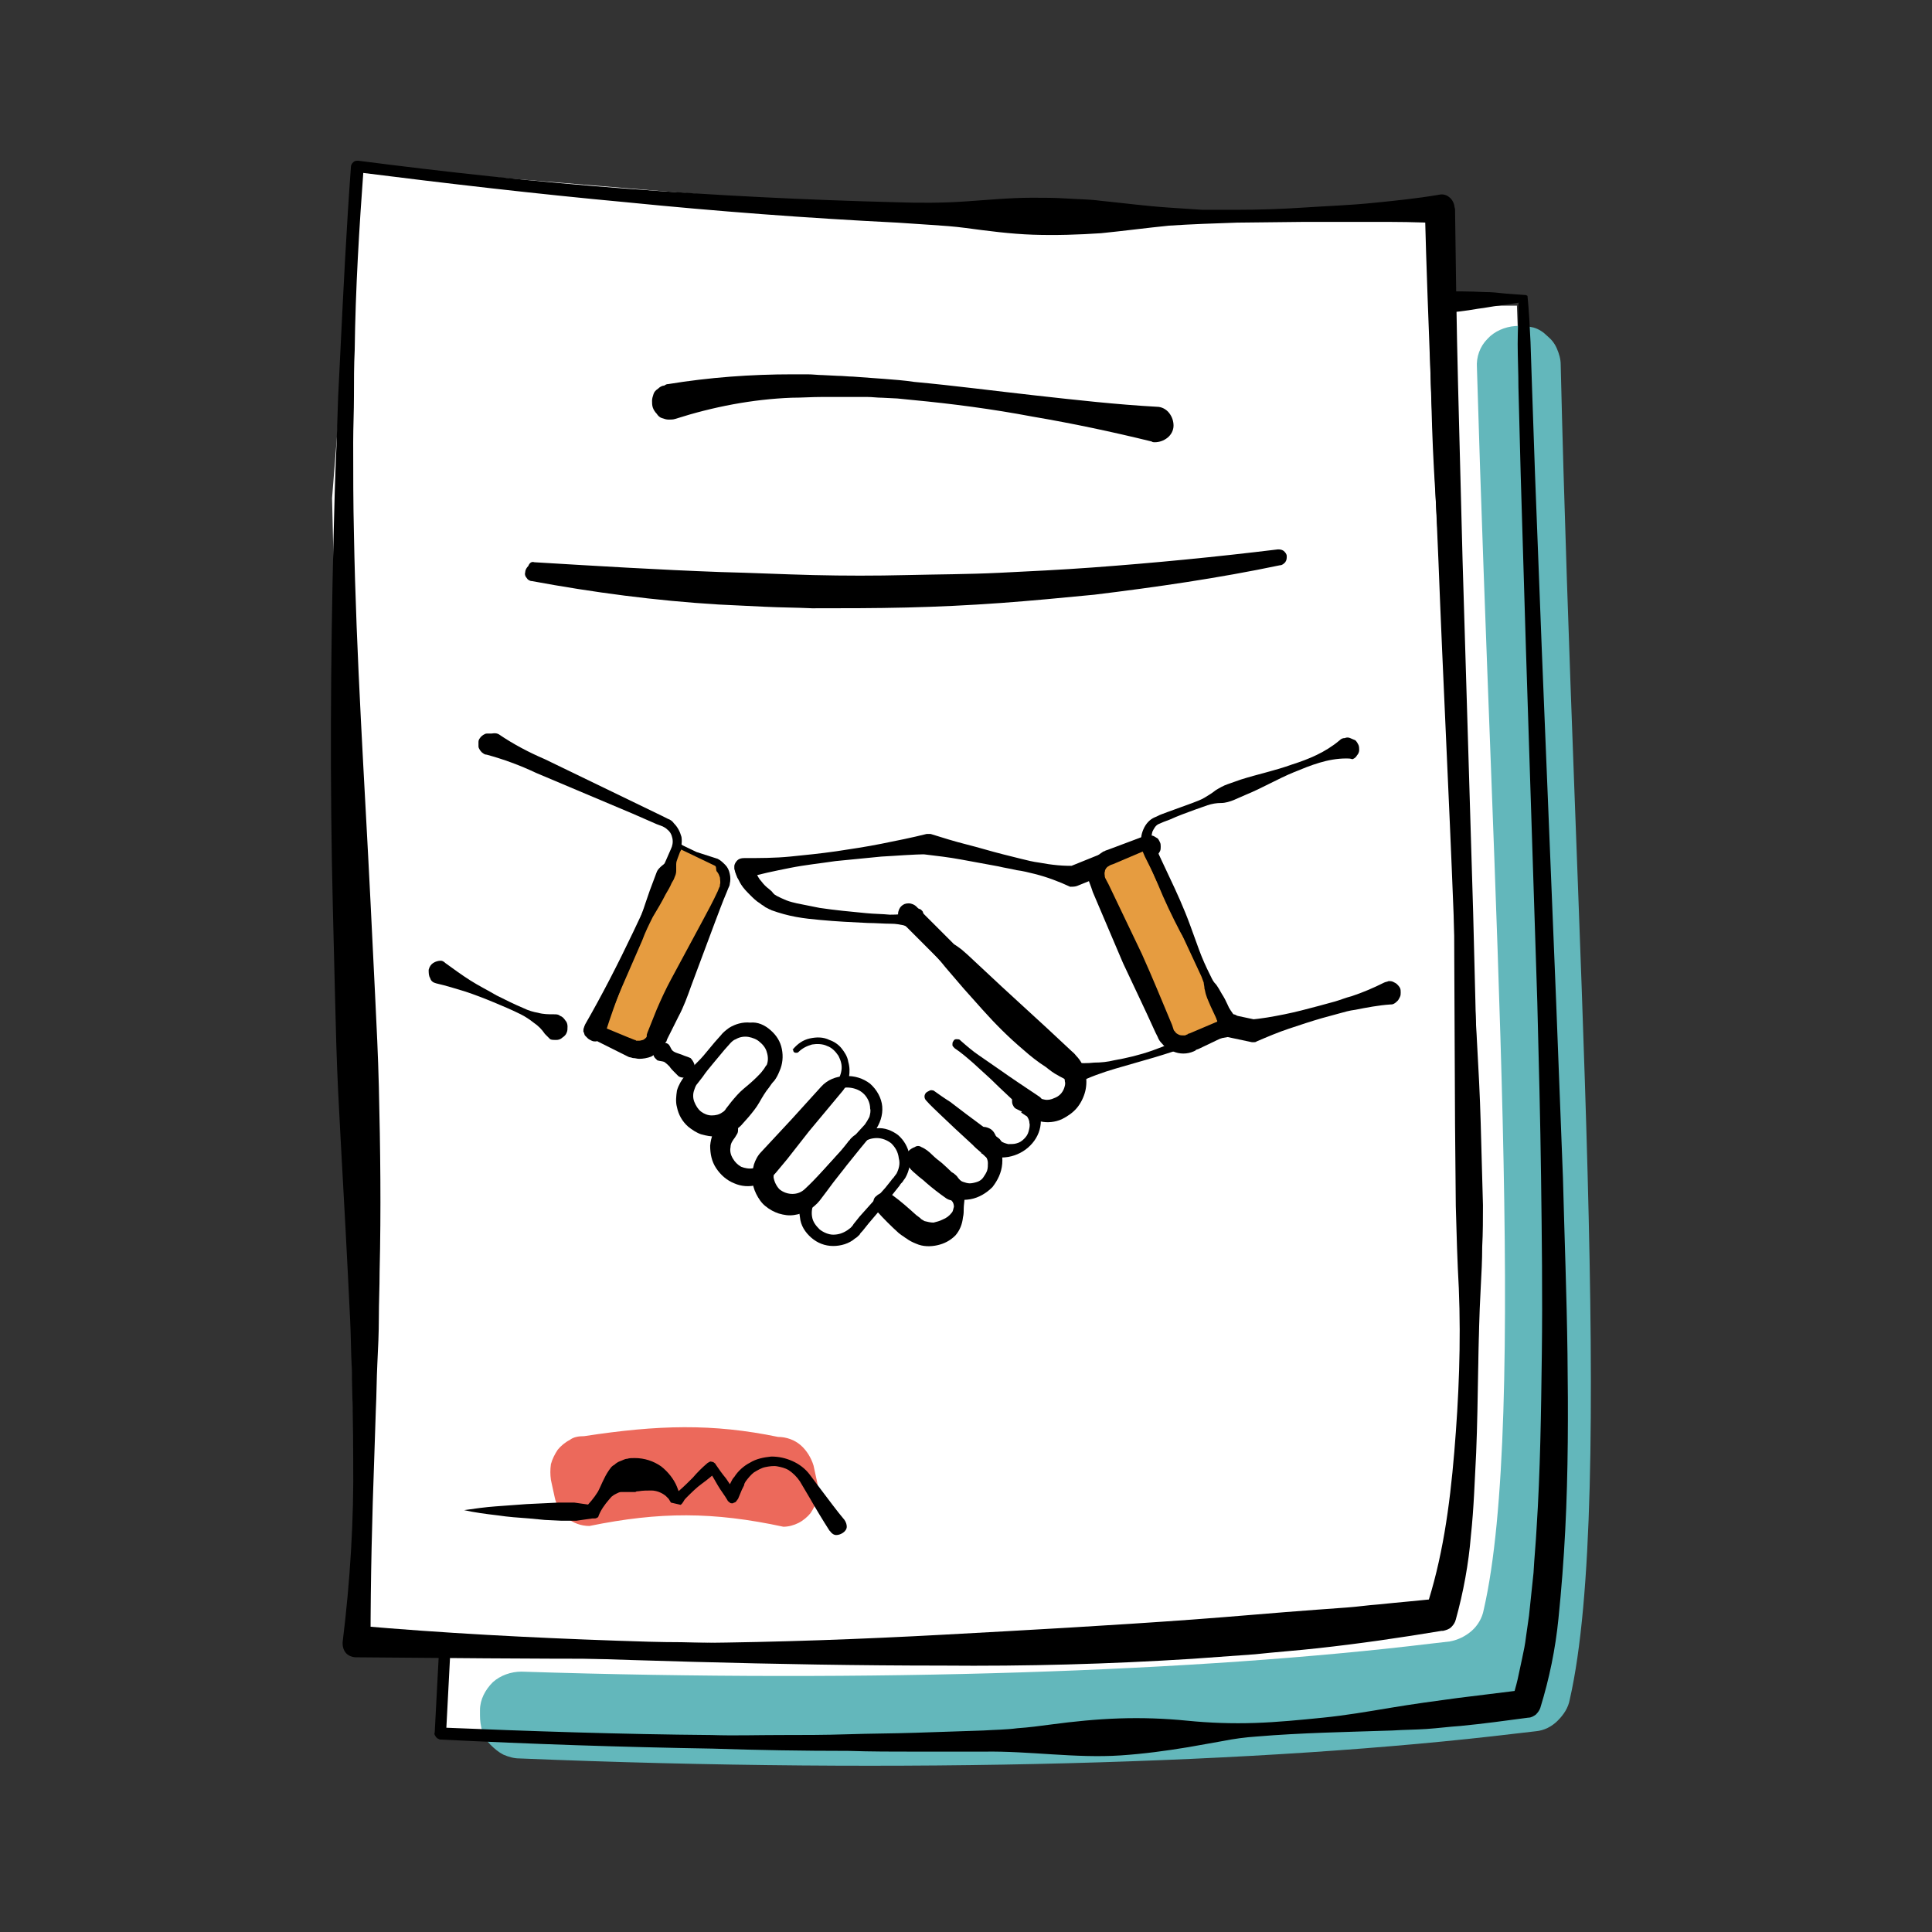 <svg xmlns="http://www.w3.org/2000/svg" xmlns:xlink="http://www.w3.org/1999/xlink" id="Layer_1" x="0px" y="0px" viewBox="0 0 256 256" style="enable-background:new 0 0 256 256;" xml:space="preserve"><rect x="0" y="0" width="256" height="256" fill="#333333" stroke="none"/> <style type="text/css"> .st0{fill:#FFFFFF;} .st1{fill:#63B7BB;} .st2{fill:#EC695B;} .st3{fill:#E69C40;} </style> <path class="st0" d="M44,66l3.5,151.5h11v12H147l54-3l5.5-38l-5.5-148h-10.5V28H120l-72.5-6L44,66z"></path> <path class="st1" d="M200.9,43.2h-0.1c-1.4,0.1-2.8,0.7-3.7,1.7c-1,1-1.5,2.4-1.4,3.8c2.1,71.9,6.7,139.4,0.9,164.6 c-0.2,1.1-0.8,2.1-1.6,2.8c-0.8,0.7-1.8,1.2-2.9,1.4l-2.6,0.3c-30.6,3.7-74,5.2-120.4,3.7c-1.4,0-2.8,0.5-3.8,1.4 c-1,1-1.7,2.3-1.7,3.7l0,0.7c0,0.7,0.1,1.4,0.3,2.1c0.2,0.7,0.6,1.3,1.1,1.8c0.5,0.5,1.1,1,1.7,1.3c0.7,0.3,1.4,0.5,2.1,0.5 c50.8,2.1,98.9,0.7,132.1-3.3l2.6-0.3c1.1-0.1,2.1-0.6,2.9-1.4s1.4-1.7,1.6-2.8c6.1-26.7,0.6-100.5-1.2-176.9c0-0.7-0.2-1.4-0.5-2.1 c-0.3-0.7-0.7-1.2-1.3-1.7c-0.5-0.5-1.1-0.9-1.8-1.1C202.3,43.2,201.6,43.1,200.9,43.2z"></path> <path d="M184.9,215.2c-11.3,2.7-22.8,3.3-34.3,3.9c-11.5,0.5-23,0.4-34.5,0.5c-2.9,0.1-5.7,0-8.6,0.1c-2.9,0.1-5.7,0.1-8.6,0.1 l-8.6,0h-4.3h-4.3c-11.5,0-23-0.1-34.5-0.2c-0.5,0-1-0.2-1.3-0.5c-0.3-0.3-0.5-0.8-0.5-1.3v-0.2c1-8.1,1.5-16.2,1.4-24.3 c0-4.1-0.1-8.1-0.2-12.2c-0.1-2-0.1-4.1-0.2-6.1c-0.1-2-0.2-4.1-0.3-6.1c-0.4-8.1-0.9-16.3-1.3-24.4c-0.2-4.1-0.3-8.1-0.4-12.2 c-0.1-4.1-0.2-8.2-0.3-12.2c-0.4-16.3-0.3-32.7,0.1-49c0.1-4.1,0.2-8.2,0.4-12.3l0.2-6.1c0.1-2,0.2-4.1,0.3-6.1 c0.4-8.2,0.8-16.3,1.4-24.5c0-0.2,0.1-0.4,0.3-0.6s0.4-0.2,0.6-0.2h0.1C59.1,22.8,71,24.1,83,25c11.9,0.9,23.9,1.5,35.8,1.8 c3,0.1,6,0.1,9-0.1c3-0.2,6-0.5,9-0.5c1.5,0,3,0,4.5,0.1c1.5,0.1,3,0.1,4.5,0.3c3,0.3,6,0.7,9,0.9c1.5,0.1,3,0.2,4.5,0.3 c1.5,0,3,0,4.5,0c3,0,6-0.1,9-0.3c3-0.2,6-0.3,9-0.6c3-0.3,6-0.6,8.9-1.1c0.5-0.1,0.9,0,1.3,0.3c0.4,0.3,0.6,0.7,0.7,1.1v0.1 l0.1,0.4c0.1,7.8,0.2,15.5,0.4,23.3l0.6,23.3l1.4,46.6c0.4,15.5,0.8,31.1,0.8,46.7c0,7.8-0.2,15.6-0.6,23.4c-0.2,3.9-0.5,7.8-1,11.7 c-0.4,3.9-1.2,7.8-2.4,11.6c-0.1,0.2-0.2,0.3-0.4,0.4c-0.2,0.1-0.4,0.1-0.6,0c-0.2-0.1-0.4-0.2-0.5-0.4c-0.1-0.2-0.1-0.4-0.1-0.6 c1.1-3.7,1.8-7.5,2.2-11.3c0.5-3.8,0.7-7.7,0.9-11.6c0.4-7.7,0.4-15.5,0.4-23.3c-0.1-15.5-0.7-31-1.3-46.6c-0.6-15.5-1.4-31-2-46.6 l-1-23.3c-0.3-7.8-0.6-15.5-0.8-23.3l2.1,1.9c-3-0.2-6-0.2-9-0.2c-3,0-6,0-9,0l-9,0.1c-3,0.1-6,0.2-9,0.4c-3,0.3-6,0.7-9,1 c-3,0.2-6,0.3-9,0.2c-3-0.1-6-0.5-9-0.9c-1.5-0.2-3-0.3-4.5-0.4c-1.5-0.1-3-0.2-4.5-0.3c-12-0.6-23.9-1.5-35.9-2.7 c-11.9-1.1-23.9-2.5-35.8-4l1-0.8c-0.6,8.1-1.1,16.3-1.2,24.4c-0.1,2-0.1,4.1-0.1,6.1c0,2-0.1,4.1-0.1,6.1c0,4.1,0,8.1,0.1,12.2 c0.3,16.3,1.4,32.6,2.2,48.8c0.2,4.1,0.4,8.1,0.6,12.2s0.4,8.1,0.5,12.2c0.2,8.2,0.3,16.3,0.1,24.5c0,2-0.1,4.1-0.1,6.1 c0,2-0.1,4.1-0.2,6.1c-0.1,2-0.1,4.1-0.2,6.1l-0.2,6.1c-0.3,8.2-0.5,16.3-0.5,24.6l-1.8-2.1c11.4,1,22.9,1.6,34.4,2 c2.9,0.1,5.7,0.2,8.6,0.2l4.3,0.1c1.4,0,2.9,0,4.3,0c5.7,0,11.5,0,17.2-0.1c11.5-0.2,22.9-1.1,34.3-1.9c11.4-0.8,22.8-2,34.3-2 c0.1,0,0.3,0.1,0.4,0.2c0.1,0.1,0.2,0.2,0.2,0.4c0,0.1,0,0.3-0.1,0.4C185.1,215,185,215.1,184.9,215.2L184.9,215.2z"></path> <path class="st2" d="M77.4,190.3c9.8-1.5,17-1.7,25.7,0.1c1.1,0,2.2,0.4,3,1.1s1.4,1.7,1.7,2.7l0.5,2.3c0.1,0.7,0.1,1.4,0,2.1 c-0.2,0.7-0.5,1.3-0.9,1.9c-0.4,0.5-1,1-1.6,1.3c-0.6,0.3-1.3,0.5-2,0.5c-9.3-2-16.4-2-25.7-0.1c-1.1,0-2.2-0.4-3-1.1 c-0.8-0.7-1.4-1.7-1.6-2.7l-0.5-2.3c-0.1-0.7-0.1-1.4,0-2.1c0.2-0.7,0.5-1.3,0.9-1.9c0.4-0.5,1-1,1.6-1.3 C76,190.4,76.7,190.3,77.4,190.3z"></path> <path d="M61.5,200.1c1.4-0.2,2.8-0.4,4.2-0.5c1.4-0.1,2.8-0.2,4.1-0.3l2.1-0.1l2.1-0.1c0.7,0,1.4,0,2.1,0c0.7,0.1,1.4,0.2,2.1,0.3 l-0.7,0.4c0.6-0.6,1.2-1.3,1.7-2.1c0.4-0.7,0.8-1.9,1.5-2.9c0.1-0.1,0.2-0.3,0.3-0.4s0.2-0.2,0.4-0.3c0.2-0.2,0.5-0.4,0.8-0.5 c0.3-0.1,0.6-0.3,0.9-0.3c0.3-0.1,0.6-0.1,1-0.1c1.3,0,2.5,0.4,3.5,1.1c0.9,0.7,1.7,1.7,2.1,2.7c0.1,0.3,0.2,0.5,0.3,0.8l0.2,0.8v0 l-1.3-0.3h0l0.1,0l0.1-0.1l0.3-0.2c0.2-0.1,0.4-0.3,0.5-0.4c0.7-0.6,1.3-1.2,1.9-1.8c0.6-0.7,1.2-1.3,1.9-1.9 c0.1-0.1,0.2-0.1,0.3-0.2c0.1,0,0.2-0.1,0.3,0c0.1,0,0.2,0,0.3,0.1c0.1,0.1,0.2,0.1,0.2,0.2l0,0c0.4,0.6,0.9,1.3,1.4,1.9 c0.4,0.6,0.9,1.3,1.3,2l-1.5,0.1l0.6-1.1l0.3-0.6c0.1-0.2,0.2-0.4,0.4-0.6c0.5-0.8,1.3-1.5,2.1-1.9c0.8-0.5,1.8-0.7,2.8-0.8 c1,0,1.9,0.2,2.8,0.6c0.9,0.4,1.7,1,2.3,1.8l1.5,2c1,1.3,2,2.7,3.1,4c0.2,0.3,0.3,0.6,0.3,0.9c0,0.3-0.2,0.6-0.5,0.8 c-0.3,0.2-0.6,0.3-0.9,0.3c-0.3,0-0.6-0.2-0.8-0.5c0,0-0.1-0.1-0.1-0.1c-0.9-1.4-1.8-2.9-2.6-4.3l-1.3-2.2c-0.4-0.6-0.9-1.1-1.5-1.5 c-0.5-0.3-1-0.4-1.5-0.5c-0.5-0.1-1.1,0-1.6,0.1c-0.5,0.1-1,0.4-1.5,0.7c-0.4,0.3-0.8,0.8-1.1,1.2c-0.1,0.2-0.2,0.3-0.2,0.5 l-0.3,0.6l-0.5,1.2c-0.1,0.1-0.2,0.3-0.3,0.4c-0.1,0.1-0.3,0.1-0.4,0.2c-0.2,0-0.3,0-0.4-0.1c-0.1-0.1-0.3-0.2-0.3-0.3l0,0 c-0.4-0.7-0.9-1.3-1.3-2c-0.4-0.7-0.8-1.4-1.2-2l1.2,0.1c-0.7,0.6-1.4,1.2-2.1,1.7c-0.7,0.5-1.4,1.2-2,1.8c-0.2,0.2-0.3,0.3-0.4,0.5 l-0.2,0.3l-0.1,0.1l-0.1,0.1l0,0l-1.3-0.3c-0.1-0.2-0.2-0.3-0.3-0.5c-0.1-0.1-0.3-0.3-0.4-0.4c-0.5-0.4-1.2-0.7-1.9-0.7 c-0.6,0-1.1,0-1.7,0.1c-0.1,0-0.3,0-0.4,0.1c-0.1,0-0.3,0-0.4,0c-0.1,0-0.1,0-0.2,0c-0.1,0-0.2,0-0.2,0c-0.1,0-0.2,0-0.3,0h-0.5 c-0.1,0-0.2,0-0.3,0c-0.2,0-0.4,0.1-0.6,0.2c-0.2,0.1-0.4,0.2-0.5,0.3c-0.2,0.1-0.3,0.3-0.5,0.5c-0.6,0.7-1.1,1.4-1.4,2.2 c0,0.1-0.1,0.2-0.2,0.2c-0.1,0.1-0.2,0.1-0.3,0.1l-0.3,0c-0.7,0.1-1.4,0.2-2.1,0.3c-0.7,0-1.4,0-2.1,0l-2.1-0.1l-2.1-0.2 c-1.4-0.1-2.8-0.2-4.1-0.4C64.3,200.6,62.8,200.4,61.5,200.1z"></path> <path d="M88.5,50.9c5.5-0.9,11-1.3,16.5-1.3h2c0.7,0,1.4,0.1,2,0.1l2,0.1c0.7,0,1.4,0.1,2,0.1c1.4,0.1,2.7,0.2,4.1,0.3 c1.3,0.1,2.7,0.2,4,0.4c5.4,0.5,10.7,1.2,16.1,1.8c5.4,0.6,10.7,1.2,16.1,1.5c0.6,0,1.2,0.3,1.6,0.8c0.4,0.5,0.6,1.1,0.6,1.7 c0,0.6-0.3,1.2-0.8,1.6c-0.5,0.4-1.1,0.6-1.7,0.6c-0.1,0-0.3,0-0.4-0.1c-5.3-1.3-10.5-2.4-15.8-3.3c-5.3-1-10.6-1.7-15.9-2.2l-2-0.2 l-2-0.1c-0.7,0-1.3-0.1-2-0.1l-2,0c-0.7,0-1.3,0-2,0h-2c-1.3,0-2.7,0.1-4,0.1c-5.2,0.2-10.4,1.2-15.4,2.8c-0.3,0.1-0.6,0.1-0.9,0.1 c-0.3,0-0.6-0.1-0.9-0.2c-0.3-0.1-0.5-0.3-0.7-0.6c-0.2-0.2-0.4-0.5-0.5-0.8c-0.1-0.3-0.1-0.6-0.1-0.9c0-0.3,0.1-0.6,0.2-0.9 c0.1-0.3,0.3-0.5,0.6-0.7c0.2-0.2,0.5-0.4,0.8-0.4C88.3,50.9,88.4,50.9,88.5,50.9z"></path> <path d="M70.8,74.5c8.3,0.5,16.5,1,24.7,1.3c4.1,0.1,8.2,0.3,12.3,0.4c4.1,0.1,8.2,0.1,12.3,0s8.2-0.1,12.3-0.3 c4.1-0.2,8.2-0.4,12.3-0.7c8.2-0.6,16.4-1.4,24.6-2.4c0.3,0,0.5,0,0.8,0.2c0.2,0.2,0.4,0.4,0.4,0.7s0,0.5-0.2,0.8 c-0.2,0.2-0.4,0.4-0.7,0.4c-8.1,1.7-16.4,2.9-24.6,3.9c-4.1,0.4-8.3,0.8-12.4,1.1c-4.2,0.3-8.3,0.5-12.5,0.6 c-4.2,0.1-8.3,0.1-12.5,0.1c-2.1-0.1-4.2-0.1-6.2-0.2c-2.1-0.1-4.2-0.2-6.2-0.3c-8.3-0.5-16.6-1.6-24.7-3.1c-0.3,0-0.6-0.2-0.7-0.4 c-0.2-0.2-0.3-0.5-0.2-0.8c0-0.3,0.2-0.6,0.4-0.8C70.2,74.5,70.5,74.4,70.8,74.5L70.8,74.5z"></path> <path d="M118.3,158.4c1.1,0.8,2.1,1.7,3.1,2.6l0.4,0.3c0.1,0.1,0.2,0.1,0.2,0.2c0.2,0.1,0.3,0.2,0.5,0.3c0.4,0.1,0.8,0.2,1.2,0.2 c0.4-0.1,0.8-0.2,1.2-0.4c0.5-0.2,0.9-0.5,1.2-0.9c0.2-0.2,0.2-0.5,0.3-0.8c0-0.3-0.1-0.6-0.3-0.8c-0.2-0.4-0.6-0.8-1-1l-0.1,0 c-0.2-0.1-0.4-0.3-0.5-0.4c-0.1-0.2-0.2-0.4-0.3-0.6s0-0.5,0-0.7c0.1-0.2,0.2-0.4,0.3-0.6c0.2-0.2,0.3-0.3,0.6-0.4 c0.2-0.1,0.4-0.1,0.7-0.1c0.2,0,0.5,0.1,0.6,0.2s0.4,0.3,0.5,0.5c0.2,0.3,0.4,0.5,0.7,0.6c0.3,0.1,0.6,0.2,0.9,0.2 c0.3,0,0.7-0.1,1-0.2c0.3-0.1,0.6-0.3,0.8-0.6c0.2-0.3,0.4-0.6,0.5-0.9c0.1-0.3,0.1-0.7,0.1-1c0-0.3-0.1-0.6-0.3-0.9 c-0.2-0.3-0.4-0.5-0.7-0.7l-0.2-0.1c-0.2-0.1-0.4-0.3-0.6-0.5c-0.2-0.2-0.3-0.5-0.3-0.7c0-0.3,0-0.5,0.1-0.8 c0.1-0.2,0.2-0.5,0.4-0.6c0.2-0.2,0.4-0.3,0.7-0.4c0.3-0.1,0.5-0.1,0.8,0c0.3,0.1,0.5,0.2,0.7,0.4c0.2,0.2,0.3,0.4,0.4,0.6 c0.1,0.3,0.4,0.6,0.7,0.8c0.3,0.2,0.6,0.3,1,0.4c0.4,0,0.8,0,1.1-0.1c0.4-0.1,0.7-0.3,1-0.6c0.3-0.3,0.5-0.6,0.6-1 c0.1-0.4,0.2-0.8,0.1-1.1c0-0.4-0.2-0.7-0.4-1c-0.2-0.3-0.5-0.5-0.8-0.6c-0.2-0.1-0.4-0.2-0.6-0.3c-0.2-0.1-0.3-0.3-0.4-0.5 c-0.1-0.2-0.1-0.4-0.1-0.6c0-0.2,0.1-0.4,0.2-0.6c0.1-0.2,0.3-0.4,0.4-0.5c0.2-0.1,0.4-0.2,0.6-0.3c0.2,0,0.4,0,0.7,0 c0.2,0.1,0.4,0.2,0.6,0.3l0.6,0.5c0.3,0.3,0.7,0.4,1.2,0.5c0.4,0.1,0.9,0,1.3-0.2c0.3-0.1,0.6-0.3,0.8-0.5c0.2-0.2,0.4-0.5,0.5-0.8 c0.1-0.3,0.2-0.6,0.1-0.9c0-0.3-0.1-0.6-0.2-0.9c-0.3-0.4-0.6-0.8-1-1.1l-3-2.8l-6.1-5.6l-3-2.8l-1.5-1.4l-0.8-0.7 c-0.2-0.1-0.3-0.3-0.5-0.4c-0.1-0.1-0.3-0.2-0.4-0.3l-5.2-5.2c-0.3-0.3-0.4-0.6-0.4-1c0-0.4,0.2-0.8,0.4-1c0.3-0.3,0.6-0.4,1-0.4 c0.4,0,0.8,0.2,1,0.4l5.2,5.2l-0.4-0.3c0.4,0.2,0.8,0.5,1.2,0.8l0.8,0.7l1.5,1.4l3,2.8l6.1,5.6l3,2.8c0.3,0.3,0.5,0.4,0.8,0.8 c0.6,0.6,1,1.4,1.2,2.2c0.2,0.8,0.2,1.7,0,2.5c-0.2,0.8-0.6,1.6-1.1,2.2c-0.5,0.6-1.2,1.1-2,1.5c-0.9,0.4-1.9,0.5-2.8,0.3 c-0.9-0.1-1.8-0.6-2.6-1.2l2-2.1c0.5,1.1,0.7,2.3,0.6,3.6c-0.1,1.1-0.6,2.1-1.4,2.9c-0.8,0.8-1.8,1.3-2.9,1.5 c-1.2,0.2-2.5,0-3.6-0.5l2-2.1c0.6,1,0.9,2.3,0.8,3.5c-0.1,1.2-0.6,2.2-1.3,3.1c-0.8,0.8-1.8,1.4-2.9,1.6c-1.2,0.2-2.4,0.1-3.5-0.5 l1.9-2.2c0.5,0.8,0.8,1.6,0.8,2.6c0,0.4-0.1,0.9-0.1,1.3c0,0.4,0,0.8-0.1,1.2c-0.1,0.9-0.4,1.7-1,2.4c-0.7,0.7-1.5,1.1-2.4,1.3 c-0.9,0.2-1.9,0.2-2.8-0.2c-0.5-0.2-0.9-0.4-1.3-0.7c-0.2-0.1-0.4-0.3-0.6-0.4l-0.4-0.3c-1-0.9-2-1.9-2.9-2.9 c-0.3-0.3-0.4-0.6-0.5-1c0-0.4,0.1-0.8,0.4-1c0.3-0.3,0.6-0.4,1-0.5C117.6,158,118,158.2,118.3,158.4L118.3,158.4z"></path> <path d="M86.5,138.4c0.4-0.2,0.8-0.3,1.2-0.3c0.2,0,0.3,0,0.5,0.1c0.1,0,0.3,0.1,0.4,0.2c0.2,0.2,0.3,0.6,0.5,0.8 c0.2,0.2,0.5,0.3,0.8,0.4c0.3,0.1,0.6,0.2,0.8,0.3c0.3,0.1,0.6,0.2,0.8,0.3c0.2,0.2,0.4,0.5,0.5,0.8c0.1,0.4,0.2,0.9,0.2,1.3 c0,0.1,0,0.1,0,0.1c0,0-0.1,0.1-0.1,0.1c-0.4,0.2-0.8,0.3-1.3,0.3c-0.3,0-0.6,0-0.9-0.2c-0.2-0.2-0.4-0.4-0.6-0.6 c-0.2-0.2-0.4-0.4-0.6-0.7c-0.2-0.2-0.4-0.4-0.7-0.6c-0.3-0.1-0.6-0.1-0.9-0.2c-0.1-0.1-0.2-0.2-0.3-0.3c-0.1-0.1-0.2-0.3-0.2-0.4 c-0.2-0.4-0.2-0.8-0.2-1.2c0-0.1,0-0.1,0.1-0.2C86.4,138.4,86.4,138.4,86.5,138.4z"></path> <path d="M119,150.4c0.8,0.7,1.3,1.6,1.5,2.6c0.2,1,0,2.1-0.5,3c-0.1,0.2-0.3,0.4-0.4,0.6c-0.2,0.2-0.3,0.3-0.4,0.5l-0.8,1l-1.6,2 l-1.7,2l-0.8,1c-0.2,0.2-0.3,0.3-0.4,0.5c-0.2,0.2-0.4,0.4-0.6,0.5c-0.8,0.7-1.9,1-2.9,1c-1.1,0-2.1-0.4-2.9-1.1 c-0.8-0.7-1.4-1.6-1.5-2.7c-0.2-1,0-2.1,0.5-3c0.1-0.2,0.3-0.4,0.4-0.6c0.2-0.2,0.3-0.3,0.4-0.5l0.8-1l1.7-1.9l1.7-1.9l0.8-1 c0.1-0.2,0.3-0.3,0.4-0.5c0.2-0.2,0.4-0.4,0.6-0.5c0.8-0.6,1.8-1,2.9-0.9C117.2,149.4,118.2,149.8,119,150.4L119,150.4z M118.1,151.5c-0.5-0.4-1.2-0.7-1.9-0.7c-0.7,0-1.4,0.2-1.9,0.7c-0.1,0.1-0.3,0.2-0.4,0.4c-0.1,0.1-0.3,0.3-0.4,0.5l-0.8,1l-1.6,2 l-1.7,2l-0.8,1c-0.1,0.2-0.3,0.3-0.4,0.5c-0.1,0.1-0.2,0.3-0.3,0.4c-0.3,0.6-0.4,1.3-0.3,1.9c0.1,0.7,0.5,1.2,1,1.7 c0.5,0.4,1.2,0.7,1.8,0.7c0.7,0,1.3-0.2,1.9-0.6c0.1-0.1,0.3-0.2,0.4-0.3c0.1-0.1,0.3-0.3,0.4-0.5l0.8-1l1.7-1.9l1.7-1.9l0.8-1 c0.1-0.2,0.3-0.3,0.4-0.5c0.1-0.1,0.2-0.3,0.3-0.4c0.3-0.6,0.5-1.3,0.3-2C119,152.6,118.6,152,118.1,151.5L118.1,151.5z"></path> <path d="M115.3,143.6c0.9,0.8,1.5,1.9,1.6,3c0.1,1.2-0.3,2.3-1,3.3c-1.3,1.5-2.5,3-3.7,4.5c-0.6,0.8-1.2,1.5-1.8,2.3 c-0.6,0.8-1.1,1.5-1.8,2.4c-0.4,0.5-0.9,0.9-1.5,1.3c-0.6,0.3-1.2,0.5-1.9,0.6c-0.7,0.1-1.3,0-2-0.2c-0.6-0.2-1.2-0.5-1.8-1 c-0.5-0.4-0.9-1-1.2-1.6c-0.3-0.6-0.5-1.3-0.5-1.9c0-0.7,0-1.3,0.2-2c0.2-0.6,0.5-1.2,1-1.7l4-4.3l3.9-4.3c0.8-0.9,2-1.4,3.2-1.4 C113.2,142.5,114.4,142.9,115.3,143.6z M114.3,144.8c-0.6-0.5-1.4-0.7-2.1-0.7c-0.4,0-0.7,0.2-1.1,0.3c-0.3,0.2-0.6,0.4-0.9,0.7 l-3.6,4.6c-1.2,1.5-2.4,3.1-3.6,4.6c-0.4,0.5-0.5,1.1-0.5,1.7c0.1,0.6,0.4,1.2,0.8,1.6c0.5,0.4,1.1,0.6,1.7,0.6 c0.6,0,1.2-0.2,1.7-0.7c1.4-1.3,2.7-2.8,4-4.2c1.3-1.4,2.6-2.9,3.9-4.3c0.2-0.3,0.4-0.6,0.6-1c0.1-0.4,0.2-0.8,0.1-1.1 C115.3,146.1,114.9,145.3,114.3,144.8z"></path> <path d="M105.1,139c0.6-0.7,1.3-1.2,2.2-1.4c0.9-0.2,1.8-0.2,2.6,0.2c0.6,0.2,1.2,0.6,1.6,1.1c0.4,0.5,0.8,1.1,0.9,1.8 c0.2,0.7,0.2,1.3,0.1,2c-0.1,0.7-0.4,1.3-0.8,1.8l-1.5,1.8l-3,3.6l-2.9,3.7l-1.5,1.8c-0.7,0.8-1.5,1.3-2.5,1.6c-1,0.3-2.1,0.2-3-0.2 c-1-0.4-1.8-1.1-2.4-2c-0.6-0.9-0.8-1.9-0.8-3c0.1-1.1,0.5-2.1,1.1-3l0-0.1c0.1-0.1,0.3-0.3,0.5-0.4c0.2-0.1,0.4-0.1,0.6-0.2 c0.2,0,0.4,0,0.6,0.1c0.2,0.1,0.4,0.2,0.5,0.3c0.1,0.1,0.3,0.3,0.3,0.5c0.1,0.2,0.1,0.4,0.1,0.6c0,0.2,0,0.4-0.1,0.6 s-0.2,0.3-0.3,0.5c-0.3,0.4-0.6,0.8-0.6,1.3c-0.1,0.5,0,1,0.3,1.5c0.3,0.5,0.6,0.8,1.1,1.1c0.5,0.2,1.1,0.3,1.6,0.2 c0.6-0.1,1.1-0.4,1.4-0.8l1.6-1.7l3.2-3.5l3.1-3.5l1.6-1.7c0.4-0.5,0.7-1.1,0.8-1.8c0.1-0.7-0.1-1.3-0.4-1.9 c-0.4-0.6-0.9-1.1-1.5-1.3c-0.6-0.3-1.4-0.3-2-0.2c-0.7,0.2-1.3,0.5-1.8,1c-0.1,0.1-0.2,0.1-0.3,0.1c-0.1,0-0.2,0-0.3-0.1 c-0.1-0.1-0.1-0.2-0.1-0.3C105,139.1,105,139,105.1,139L105.1,139z"></path> <path d="M102.1,136.5c0.8,0.7,1.3,1.5,1.5,2.5c0.2,1,0.1,2-0.3,2.9c-0.2,0.5-0.4,0.9-0.7,1.3c-0.3,0.3-0.5,0.6-0.7,0.9 c-0.5,0.6-0.9,1.3-1.3,2c-0.4,0.7-0.9,1.3-1.4,1.9l-0.8,0.9c-0.4,0.5-1,0.9-1.6,1.2s-1.3,0.5-1.9,0.5c-0.7,0-1.3-0.1-2-0.3 c-0.6-0.2-1.2-0.6-1.7-1c-0.8-0.7-1.3-1.6-1.5-2.6c-0.2-0.7-0.1-1.5,0-2.2c0.2-0.7,0.6-1.4,1.1-2l0.8-0.9c0.5-0.6,1.1-1.1,1.6-1.7 c0.5-0.6,1-1.2,1.5-1.8l0.8-0.9c0.3-0.4,0.7-0.7,1.1-1c0.8-0.5,1.8-0.8,2.8-0.7C100.4,135.4,101.3,135.8,102.1,136.5L102.1,136.5z M100.7,138.1c-0.4-0.4-1-0.6-1.5-0.7c-0.6-0.1-1.2,0-1.7,0.3c-0.3,0.1-0.5,0.3-0.7,0.5l-0.8,0.9c-0.5,0.6-1,1.2-1.5,1.8 s-1,1.2-1.4,1.8l-0.7,0.9c-0.2,0.2-0.3,0.5-0.4,0.8c-0.2,0.5-0.2,1.1,0,1.6c0.2,0.5,0.5,1,0.9,1.3c0.4,0.3,0.9,0.5,1.4,0.5 c0.5,0,1-0.1,1.4-0.4c0.2-0.1,0.4-0.3,0.5-0.5l0.7-0.9c0.5-0.6,1-1.2,1.6-1.7c0.6-0.5,1.2-1,1.8-1.6c0.3-0.3,0.6-0.6,0.8-0.9 c0.2-0.2,0.3-0.5,0.5-0.7c0.2-0.5,0.2-1.1,0-1.7C101.5,139,101.2,138.5,100.7,138.1z"></path> <path class="st3" d="M94.9,114.2l-5-2.4c0,0.3-0.1,0.5-0.2,0.7l-10.3,23c-0.1,0.3-0.4,0.6-0.6,0.9l5.1,2.3c0.3,0.1,0.6,0.2,1,0.2 c0.3,0,0.7,0,1-0.2c0.3-0.1,0.6-0.3,0.8-0.5c0.2-0.2,0.4-0.5,0.6-0.8l9-20c0.3-0.6,0.3-1.3,0.1-1.9C96,115,95.5,114.5,94.9,114.2z"></path> <path d="M94.7,114.7l-2.5-1.2c-0.8-0.4-1.7-0.8-2.5-1.2l0.7-0.4c0,0.3-0.1,0.7-0.3,1l-0.3,0.8c-0.1,0.3-0.2,0.5-0.2,0.8 c0,0.3,0,0.6,0,0.9c0,0.3-0.1,0.6-0.2,0.8c-0.1,0.3-0.2,0.5-0.4,0.8c-0.2,0.5-0.5,1-0.8,1.5c-0.5,1-1.1,2-1.7,3c-0.5,1-1,2-1.4,3.1 c-0.9,2.1-1.8,4.1-2.7,6.2l-1.3,3.1l-0.7,1.6l-0.2,0.4l-0.1,0.2c0,0.1-0.1,0.2-0.1,0.3c-0.2,0.3-0.4,0.6-0.7,0.9l-0.3-1.6l4.1,1.7 l1,0.4c0.1,0,0.1,0,0.2,0.1c0,0,0.1,0,0.1,0c0.1,0,0.2,0,0.3,0c0.2,0,0.4-0.1,0.5-0.1c0.2-0.1,0.3-0.2,0.4-0.3 c0.1-0.1,0.1-0.2,0.1-0.2l0-0.1l0-0.1l0.1-0.3l0.4-1l0.8-2c0.6-1.4,1.2-2.7,1.9-4l4.2-7.8c0.7-1.3,1.4-2.6,2-3.9l0.2-0.5 c0.1-0.1,0.1-0.3,0.1-0.4c0.1-0.3,0-0.6,0-0.9c-0.1-0.3-0.2-0.6-0.4-0.8S95,114.8,94.7,114.7z M95.1,113.8c0.4,0.2,0.7,0.5,1,0.8 c0.3,0.3,0.5,0.7,0.6,1.2c0.1,0.4,0.1,0.9,0,1.3c0,0.2-0.1,0.4-0.2,0.6l-0.2,0.5c-0.6,1.4-1.1,2.8-1.6,4.1l-3.1,8.3 c-0.5,1.4-1,2.8-1.7,4.1l-1,2l-0.5,1l-0.1,0.3l-0.1,0.1l-0.1,0.2c-0.1,0.2-0.3,0.5-0.5,0.7c-0.4,0.4-0.8,0.7-1.3,1 c-0.5,0.2-1.1,0.3-1.6,0.3c-0.3,0-0.5-0.1-0.8-0.1c-0.1,0-0.3-0.1-0.4-0.1c-0.1,0-0.3-0.1-0.3-0.1l-1-0.5l-4-2l-0.1,0 c-0.2-0.1-0.4-0.3-0.5-0.5c-0.1-0.2-0.1-0.5,0-0.7c0.1-0.1,0.1-0.2,0.2-0.3c0.1-0.1,0.3-0.3,0.4-0.4l0.1-0.1l0.1-0.2l0.2-0.4 l0.7-1.5l1.5-3c1-2,1.9-4.1,2.9-6.1c0.5-1,1-2,1.3-3.1c0.4-1.1,0.7-2.1,1.1-3.2c0.2-0.5,0.4-1.1,0.6-1.6c0.1-0.3,0.2-0.5,0.3-0.8 c0.1-0.3,0.3-0.5,0.5-0.7c0.2-0.2,0.5-0.4,0.7-0.6c0.2-0.2,0.3-0.5,0.4-0.7l0.4-0.8c0.1-0.2,0.2-0.4,0.2-0.7v0 c0-0.1,0.1-0.2,0.2-0.3c0.1-0.1,0.2-0.1,0.3-0.1c0,0,0.1,0,0.1,0c0.8,0.4,1.7,0.8,2.5,1.2L95.1,113.8z"></path> <path d="M152.6,113.4l-9.9,4c-0.3,0.1-0.6,0.1-0.9,0.1c-1.5-0.7-3.1-1.3-4.7-1.7c-0.8-0.2-1.6-0.4-2.4-0.5c-0.8-0.2-1.6-0.3-2.4-0.5 c-1.6-0.3-3.3-0.6-4.9-0.9c-1.6-0.3-3.3-0.5-5-0.7h0.5c-2,0-4.1,0.2-6.1,0.3c-2,0.2-4,0.4-6.1,0.6c-2,0.3-4,0.5-6,0.9 c-2,0.4-4,0.8-6,1.4l1.3-1.4c0-0.1,0-0.1,0-0.1c0,0,0,0.1,0,0.1c0,0.1,0,0.1,0,0.2c0,0.2,0.1,0.4,0.2,0.5c0.2,0.4,0.4,0.8,0.7,1.1 c0.3,0.4,0.6,0.7,1,1c0.2,0.2,0.4,0.3,0.5,0.5l0.1,0.1l0.1,0.1c0.1,0.1,0.2,0.1,0.3,0.2c0.4,0.2,0.8,0.4,1.3,0.6 c0.5,0.2,1,0.3,1.4,0.4c1,0.2,2,0.4,3,0.6c2,0.3,4.1,0.5,6.2,0.7c1,0.1,2.1,0.1,3.1,0.2c0.5,0,1,0,1.6-0.1c0.6-0.1,1.1-0.3,1.6-0.6 c0.1-0.1,0.2-0.1,0.3-0.1c0.1,0,0.2,0,0.3,0c0.1,0,0.2,0.1,0.3,0.1c0.1,0.1,0.1,0.1,0.2,0.2c0,0,0.1,0.1,0.1,0.2l0.1,0.3 c0.2,0.6,0.5,1.1,0.8,1.6c0.3,0.5,0.6,1.1,1,1.6c0.7,1,1.4,2,2.2,3c0.8,1,1.6,1.9,2.4,2.8c0.8,0.9,1.6,1.8,2.5,2.7 c1.7,1.8,3.5,3.3,5.5,4.8c1,0.7,2,1.3,3.1,1.9c0.5,0.3,1.1,0.5,1.6,0.8c0.3,0.1,0.5,0.2,0.8,0.3c0.1,0,0.3,0.1,0.4,0.1 c0.1,0,0.3,0.1,0.4,0.1l-0.8-0.1c0.9,0.1,1.8,0.1,2.7,0c0.9,0,1.8-0.1,2.6-0.3c1.7-0.3,3.4-0.7,5.1-1.3c1.7-0.6,3.3-1.3,4.9-2.1 c1.6-0.8,3.2-1.6,4.7-2.5c0.2-0.1,0.4-0.2,0.5-0.2c0.2,0,0.4,0,0.6,0c0.2,0,0.4,0.1,0.5,0.2c0.2,0.1,0.3,0.3,0.4,0.4 c0.1,0.2,0.2,0.4,0.2,0.6c0,0.2,0,0.4,0,0.6c-0.1,0.2-0.1,0.4-0.3,0.5c-0.1,0.2-0.3,0.3-0.4,0.4c-0.2,0.1-0.3,0.2-0.5,0.2 c-1.8,0.3-3.5,0.7-5.2,1.2c-1.7,0.5-3.4,1.1-5.1,1.6s-3.5,1-5.2,1.5c-1.7,0.5-3.4,1.1-5,1.9c-0.1,0-0.2,0.1-0.3,0.1s-0.2,0-0.3-0.1 l-0.2-0.1c-0.2-0.1-0.3-0.2-0.5-0.2c-0.1-0.1-0.3-0.2-0.4-0.2c-0.3-0.2-0.6-0.3-0.9-0.5c-0.6-0.3-1.1-0.7-1.6-1.1 c-1.1-0.7-2.1-1.5-3-2.3c-1.9-1.6-3.7-3.4-5.4-5.3l-2.5-2.8l-2.4-2.8c-0.8-1-1.6-1.9-2.5-2.8c-0.4-0.5-0.9-0.9-1.3-1.4l-1.4-1.4 l1.2,0.7c-0.5-0.3-1-0.5-1.6-0.7c-0.5-0.1-1-0.2-1.6-0.2c-1,0-2.1-0.1-3.1-0.1c-2.1-0.1-4.2-0.2-6.3-0.4c-1.1-0.1-2.1-0.2-3.2-0.4 c-1.1-0.2-2.2-0.5-3.3-0.9c-0.1-0.1-0.3-0.1-0.4-0.2l-0.2-0.1l-0.2-0.1c-0.2-0.2-0.5-0.3-0.7-0.5c-0.5-0.3-0.9-0.7-1.3-1.1 c-0.4-0.4-0.9-0.9-1.2-1.4c-0.2-0.3-0.3-0.6-0.5-0.9c-0.1-0.2-0.1-0.3-0.2-0.5c0-0.1-0.1-0.2-0.1-0.3c0-0.1-0.1-0.3-0.1-0.4v-0.3 c0-0.3,0.2-0.6,0.4-0.8c0.2-0.2,0.5-0.3,0.9-0.3c2,0,4.1,0,6.1-0.2c2-0.2,4-0.4,6.1-0.7c2-0.3,4-0.6,6-1c2-0.4,4-0.8,6-1.3h0.4 c0,0,0.1,0,0.1,0c1.6,0.5,3.2,1,4.8,1.4c1.6,0.4,3.2,0.9,4.8,1.3c0.8,0.2,1.6,0.4,2.4,0.6c0.8,0.2,1.6,0.4,2.4,0.5 c1.6,0.3,3.3,0.5,5,0.4l-0.9,0.1l9.9-4c0.2-0.1,0.4-0.1,0.6-0.1c0.2,0,0.4,0,0.6,0.1c0.2,0.1,0.3,0.2,0.5,0.3 c0.1,0.1,0.2,0.3,0.3,0.5c0.1,0.2,0.1,0.4,0.1,0.6c0,0.2,0,0.4-0.1,0.6c-0.1,0.2-0.2,0.3-0.3,0.5 C152.9,113.2,152.8,113.3,152.6,113.4z"></path> <path d="M123.7,144.5c0.7,0.5,1.4,1,2.2,1.5l2.1,1.6l4.3,3.2c0.3,0.2,0.5,0.6,0.6,1c0.1,0.4,0,0.8-0.3,1.1c-0.2,0.3-0.6,0.5-1,0.6 c-0.4,0.1-0.8,0-1.1-0.3l-0.1-0.1l-3.9-3.6l-1.9-1.8c-0.6-0.6-1.3-1.2-1.9-1.9c-0.1-0.1-0.2-0.3-0.2-0.5c0-0.2,0.1-0.4,0.2-0.5 c0.1-0.1,0.3-0.2,0.5-0.3C123.4,144.4,123.6,144.5,123.7,144.5L123.7,144.5z"></path> <path d="M122.1,152c0.5,0.2,1,0.6,1.4,1c0.4,0.4,0.9,0.8,1.3,1.1c0.9,0.8,1.7,1.6,2.5,2.4c0.3,0.2,0.5,0.6,0.5,1 c0,0.4-0.1,0.8-0.3,1.1s-0.6,0.5-1,0.5c-0.4,0-0.8-0.1-1.1-0.3c-1-0.7-1.9-1.4-2.7-2.1c-0.4-0.4-0.9-0.7-1.3-1.1 c-0.5-0.4-0.9-0.8-1.2-1.3c-0.2-0.3-0.2-0.6-0.2-0.9c0-0.3,0.2-0.6,0.4-0.9c0.2-0.2,0.5-0.4,0.8-0.5 C121.5,151.8,121.8,151.8,122.1,152L122.1,152z"></path> <path d="M127.3,137.9c0.8,0.7,1.6,1.4,2.5,2l2.6,1.8c1.7,1.2,3.5,2.4,5.3,3.6c0.3,0.2,0.5,0.5,0.6,0.9s0,0.7-0.2,1 c-0.2,0.3-0.5,0.5-0.9,0.6s-0.7,0-1.1-0.2c-0.1-0.1-0.1-0.1-0.2-0.2c-1.5-1.5-3.1-2.9-4.6-4.4l-2.3-2.1c-0.8-0.7-1.6-1.4-2.5-2 c-0.1-0.1-0.3-0.3-0.3-0.4c0-0.2,0-0.4,0.1-0.5c0.1-0.2,0.2-0.3,0.4-0.3c0.2,0,0.4,0,0.5,0.1C127.2,137.8,127.3,137.9,127.3,137.9z"></path> <path d="M72.2,137c-0.4-0.6-0.9-1.1-1.5-1.5c-0.5-0.4-1.1-0.8-1.7-1.1c-1.2-0.6-2.4-1.1-3.6-1.6c-1.2-0.5-2.5-1-3.7-1.4 c-1.3-0.4-2.6-0.8-3.9-1.1c-0.4-0.1-0.7-0.3-0.8-0.7c-0.2-0.3-0.2-0.7-0.2-1.1c0.1-0.4,0.3-0.7,0.6-0.9c0.3-0.2,0.7-0.3,1-0.3 c0.2,0,0.4,0.1,0.6,0.3c1.1,0.8,2.2,1.6,3.3,2.3c1.1,0.7,2.3,1.3,3.5,2c1.2,0.6,2.4,1.2,3.6,1.7c0.6,0.3,1.3,0.5,1.9,0.6 c0.7,0.2,1.4,0.2,2.1,0.2c0.3,0,0.6,0,0.8,0.2c0.3,0.1,0.5,0.3,0.7,0.6c0.2,0.2,0.3,0.5,0.3,0.8c0,0.3,0,0.6-0.1,0.8 c-0.1,0.3-0.3,0.5-0.6,0.7c-0.2,0.2-0.5,0.3-0.8,0.3c-0.3,0-0.6,0-0.8-0.1C72.6,137.4,72.4,137.2,72.2,137L72.2,137z"></path> <path d="M66.1,97.3c1.9,1.3,4,2.4,6.1,3.3l6.2,3l6.2,3l3.1,1.5l0.8,0.4c0.3,0.1,0.6,0.3,0.8,0.6c0.5,0.5,0.8,1.1,1,1.8 c0.1,0.7,0,1.4-0.3,2l-0.7,1.6l-1.4,3.1c-0.9,2.1-1.9,4.2-2.8,6.3c-1.8,4.3-3.5,8.6-4.9,13c-0.1,0.2-0.2,0.4-0.3,0.5 c-0.1,0.1-0.3,0.3-0.4,0.4c-0.2,0.1-0.4,0.1-0.5,0.2c-0.2,0-0.4,0-0.6-0.1c-0.2-0.1-0.4-0.2-0.5-0.3c-0.1-0.1-0.3-0.3-0.4-0.4 c-0.1-0.2-0.1-0.4-0.2-0.5c0-0.2,0-0.4,0.1-0.6c0-0.1,0.1-0.2,0.1-0.3c2.3-4,4.4-8.1,6.4-12.3c1-2.1,2-4.2,2.9-6.3l1.4-3.1l0.7-1.6 c0.2-0.4,0.3-0.9,0.2-1.4c-0.1-0.5-0.3-0.9-0.7-1.2c-0.2-0.2-0.4-0.3-0.6-0.4l-0.8-0.3l-3.2-1.4l-6.4-2.7l-6.4-2.7 c-2.1-1-4.3-1.8-6.5-2.4c-0.2,0-0.4-0.1-0.5-0.2c-0.2-0.1-0.3-0.3-0.4-0.4c-0.1-0.2-0.2-0.3-0.2-0.5c0-0.2,0-0.4,0-0.6 c0-0.2,0.1-0.4,0.2-0.5c0.1-0.2,0.3-0.3,0.4-0.4c0.2-0.1,0.3-0.2,0.5-0.2c0.2,0,0.4,0,0.6,0C65.7,97.1,65.9,97.2,66.1,97.3z"></path> <path class="st3" d="M162.4,135L152,112c-0.1-0.1-0.1-0.3-0.1-0.4l-5.1,2.1c-0.6,0.3-1.1,0.8-1.3,1.4c-0.2,0.6-0.2,1.3,0.1,1.9l9,20 c0.1,0.3,0.3,0.6,0.6,0.8c0.2,0.2,0.5,0.4,0.8,0.5c0.3,0.1,0.6,0.2,1,0.2c0.3,0,0.7-0.1,1-0.2l5.1-2.3 C162.7,135.7,162.5,135.4,162.4,135z"></path> <path d="M161.4,135.5c-0.4-1-0.9-1.9-1.3-2.9c-0.1-0.2-0.2-0.5-0.3-0.8c-0.1-0.3-0.1-0.5-0.2-0.8c0-0.3-0.1-0.6-0.1-0.8 c-0.1-0.3-0.2-0.5-0.3-0.8l-2.7-5.8c-0.9-1.9-1.8-3.9-2.7-5.8l-1.4-2.9l-0.7-1.4l-0.3-0.7c-0.1-0.1-0.1-0.2-0.2-0.4l-0.2-0.5 l1.2,0.6l-4.7,2l-0.3,0.1c-0.1,0-0.1,0.1-0.2,0.1c-0.1,0.1-0.2,0.1-0.3,0.2c-0.2,0.2-0.3,0.4-0.3,0.6c-0.1,0.2,0,0.5,0,0.7 c0,0.1,0.3,0.6,0.5,1l4.4,9.2c1.4,3.1,2.7,6.3,4,9.4l0.2,0.6c0,0.1,0.1,0.2,0.2,0.3c0.1,0.2,0.3,0.3,0.5,0.4 c0.2,0.1,0.4,0.1,0.7,0.1c0.1,0,0.2,0,0.3-0.1l0.1,0l0.1-0.1l0.3-0.1l4.7-2l-0.3,1.7C161.9,136.3,161.6,135.9,161.4,135.5z M163.3,134.6c0.1,0.2,0.2,0.4,0.4,0.5c0.1,0.1,0.2,0.3,0.3,0.4c0.1,0.2,0.1,0.3,0.1,0.5c0,0.2-0.1,0.3-0.2,0.5 c-0.1,0.1-0.2,0.2-0.4,0.3l-0.1,0l-4.6,2.2l-0.3,0.1l-0.1,0.1l-0.2,0.1c-0.9,0.4-1.9,0.4-2.8,0c-0.6-0.2-1.1-0.6-1.5-1.1 c-0.2-0.2-0.4-0.5-0.5-0.8l-0.3-0.6c-1.4-3.1-2.9-6.2-4.3-9.2l-4-9.4l-0.2-0.6c-0.1-0.3-0.2-0.5-0.3-0.8c-0.1-0.6-0.1-1.2,0.1-1.8 c0.3-0.9,0.9-1.6,1.7-2.1c0.1-0.1,0.3-0.1,0.4-0.2l0.3-0.1l4.8-1.8c0.1,0,0.2-0.1,0.4-0.1c0.1,0,0.2,0,0.3,0.1 c0.1,0,0.2,0.1,0.3,0.2c0.1,0.1,0.1,0.2,0.2,0.3v0c0,0.1,0.1,0.2,0.1,0.3c0,0.1,0.1,0.2,0.1,0.4l0.3,0.7l0.6,1.5l1.2,3 c0.8,2,1.7,3.9,2.5,5.9l2.5,5.9c0.1,0.2,0.2,0.5,0.4,0.7c0.2,0.2,0.3,0.4,0.5,0.6c0.2,0.2,0.3,0.4,0.5,0.7c0.1,0.2,0.3,0.5,0.4,0.7 C162.5,132.6,162.9,133.7,163.3,134.6z"></path> <path d="M178.4,100.5c-2.5,0-4.7,0.9-6.9,1.8c-2.2,0.9-4.2,2.1-6.4,3c-0.5,0.2-1.1,0.5-1.6,0.7c-0.5,0.2-1.1,0.4-1.7,0.4 c-0.6,0-1.2,0.1-1.8,0.3c-0.6,0.2-1.1,0.4-1.7,0.6c-1.1,0.4-2.2,0.8-3.3,1.3l-0.8,0.3c-0.2,0.1-0.5,0.2-0.7,0.3 c-0.4,0.2-0.6,0.6-0.8,1c-0.1,0.4-0.2,0.8,0,1.2c0,0.1,0.1,0.2,0.1,0.3l0.2,0.4l0.4,0.8c0.5,1.1,1,2.1,1.5,3.2c1,2.1,2,4.3,2.8,6.5 c0.4,1.1,0.8,2.2,1.2,3.3c0.4,1.1,0.9,2.2,1.4,3.2c1,2.1,2.3,4.2,3.7,6.1l-1-0.8l3.3,0.7l-0.7,0c1.5-0.1,3.1-0.4,4.6-0.7 c1.5-0.3,3-0.7,4.5-1.1l2.2-0.6c0.7-0.2,1.4-0.5,2.2-0.7c1.5-0.5,2.9-1.1,4.3-1.8c0.2-0.1,0.4-0.1,0.6-0.2c0.2,0,0.4,0,0.6,0.1 c0.2,0.1,0.4,0.2,0.5,0.3c0.1,0.1,0.3,0.3,0.4,0.5c0.1,0.2,0.1,0.4,0.1,0.6c0,0.2,0,0.4-0.1,0.6c-0.1,0.2-0.2,0.4-0.3,0.5 c-0.1,0.1-0.3,0.3-0.5,0.4c-0.2,0.1-0.3,0.1-0.5,0.1c-1.5,0.1-3.1,0.4-4.6,0.7c-0.8,0.1-1.5,0.3-2.2,0.5l-2.2,0.6 c-1.4,0.4-2.9,0.9-4.4,1.4c-1.5,0.5-2.9,1.1-4.3,1.7c-0.1,0.1-0.3,0.1-0.4,0.1l-0.2,0l-3.3-0.7c-0.2,0-0.4-0.1-0.5-0.2 c-0.2-0.1-0.3-0.3-0.4-0.4l-0.1-0.2c-0.5-2.3-1.2-4.6-2.1-6.8c-0.4-1.1-0.9-2.2-1.4-3.2c-0.5-1.1-1.1-2.1-1.7-3.1 c-1.1-2.1-2.1-4.2-3-6.4c-0.5-1.1-0.9-2.2-1.4-3.3l-0.3-0.8l-0.2-0.4c-0.1-0.2-0.1-0.4-0.2-0.5c-0.2-0.8-0.1-1.5,0.2-2.2 c0.3-0.7,0.8-1.3,1.5-1.6c0.3-0.1,0.6-0.3,0.9-0.4l0.8-0.3c1.1-0.4,2.2-0.8,3.3-1.2c0.5-0.2,1.1-0.4,1.6-0.7c0.5-0.3,1-0.6,1.5-1 c0.5-0.3,1-0.6,1.6-0.8c0.6-0.2,1.1-0.4,1.7-0.6c2.2-0.7,4.6-1.2,6.8-2c2.2-0.7,4.4-1.6,6.3-3.2c0.2-0.2,0.4-0.3,0.7-0.3 c0.2-0.1,0.5-0.1,0.7,0c0.2,0.1,0.5,0.2,0.7,0.3c0.2,0.2,0.3,0.4,0.4,0.6c0.1,0.2,0.1,0.5,0.1,0.7c0,0.2-0.1,0.5-0.3,0.7 c-0.1,0.2-0.3,0.4-0.6,0.5C178.9,100.5,178.7,100.5,178.4,100.5L178.4,100.5z"></path> <path d="M201.3,40.1l-2.7,0.4c-0.9,0.1-1.8,0.3-2.7,0.4c-1.7,0.3-3.4,0.5-5,0.6l1.4-1.5c0.3,3.6,0.4,7.2,0.5,10.9 c0.1,3.6,0.2,7.2,0.2,10.9l0.2,21.8c0.1,7.2,0.3,14.5,0.7,21.7c0.3,7.2,0.7,14.5,1.2,21.7l0.6,10.9c0.2,3.6,0.4,7.2,0.5,10.9 c0.1,3.6,0.2,7.3,0.3,10.9c0,1.8,0,3.6-0.1,5.5c0,1.8-0.1,3.6-0.2,5.5c-0.4,7.3-0.3,14.5-0.6,21.8c-0.2,3.7-0.3,7.3-0.7,11 c-0.3,3.7-1,7.5-2,11.1c-0.1,0.4-0.3,0.7-0.6,1c-0.3,0.3-0.7,0.4-1.1,0.5l-0.2,0c-5.4,0.9-10.9,1.7-16.4,2.3 c-2.7,0.3-5.5,0.5-8.3,0.8c-2.8,0.2-5.5,0.4-8.3,0.6c-11,0.7-22.1,1-33.1,0.9c-11,0-22.1-0.2-33.1-0.5c-11-0.3-22-0.7-33-1.1 l0.9-0.8l-0.6,11.5l-0.8-0.9c12,0.5,24,0.9,36,1c3,0.1,6,0,9,0c3,0,6,0,9-0.1c3-0.1,6-0.1,9-0.2c3-0.1,6-0.2,9-0.3 c1.5-0.1,3-0.1,4.5-0.3c1.5-0.1,3-0.3,4.5-0.5c3-0.4,6-0.7,9-0.8c3-0.1,6,0,9,0.3c3,0.3,6,0.4,9,0.3c3-0.1,6-0.4,9-0.7 c3-0.3,5.9-0.8,8.9-1.3c3-0.5,5.9-0.9,8.9-1.3l8.9-1.1l-1.6,1.3c0.2-0.9,0.5-1.8,0.7-2.7l0.3-1.4c0.1-0.5,0.2-0.9,0.3-1.4 c0.2-0.9,0.4-1.9,0.5-2.8l0.4-2.8c0.2-1.9,0.4-3.8,0.6-5.7c0.1-1.9,0.3-3.9,0.4-5.8c0.5-7.7,0.6-15.4,0.7-23.2 c0.1-7.8,0-15.5-0.1-23.3c-0.1-7.8-0.3-15.5-0.5-23.3l-1.5-46.6l-0.7-23.3l-0.3-11.6c0-1.9-0.1-4-0.1-5.7c0-1.7,0.1-3.6,0.1-5.4 L201.3,40.1z M202.4,39.2c0.2,2,0.3,4,0.4,6.1l0.2,6l0.4,11.6l0.9,23.3l1.9,46.6l0.9,23.3c0.2,7.8,0.5,15.6,0.6,23.3 c0.1,7.8,0.1,15.6-0.3,23.4c-0.2,3.9-0.5,7.8-0.9,11.7c-0.4,4-1.2,7.9-2.4,11.8c-0.1,0.3-0.3,0.6-0.6,0.9c-0.3,0.2-0.6,0.4-1,0.4 c-3,0.4-5.9,0.8-9,1.1c-1.5,0.1-3,0.3-4.5,0.4c-1.5,0.1-3,0.1-4.5,0.2c-6,0.2-12.1,0.3-18,0.8c-1.5,0.1-3,0.3-4.5,0.6l-4.5,0.8 c-3,0.5-6,0.9-9,1.1c-6,0.4-12.1-0.6-18.1-0.5c-3,0-6,0-9,0c-3,0-6,0-9-0.1c-6,0-12-0.1-18-0.3c-12-0.2-24-0.6-36-1.2 c-0.1,0-0.2,0-0.3-0.1c-0.1,0-0.2-0.1-0.3-0.2c-0.1-0.1-0.1-0.2-0.2-0.3c0-0.1-0.1-0.2,0-0.3l0.6-11.4c0-0.2,0.1-0.4,0.3-0.6 c0.2-0.2,0.4-0.2,0.6-0.2c11,0.4,22,0.5,33,0.3c11-0.1,22-0.5,33-1.1c11-0.6,21.9-1.2,32.9-2c5.5-0.4,10.9-0.9,16.4-1.3l4.1-0.3 c1.4-0.1,2.7-0.3,4.1-0.4l2-0.2l2.1-0.2l4.1-0.4l-1.9,1.5c1.1-3.3,1.9-6.7,2.5-10.2c0.6-3.5,1-7.1,1.3-10.7 c0.6-7.2,0.9-14.4,0.6-21.7c-0.2-3.6-0.3-7.2-0.4-10.9l-0.1-10.9l-0.1-21.7c0-7.2-0.1-14.5-0.4-21.7c-0.2-7.2-0.5-14.5-1-21.7 c-0.4-7.2-0.9-14.5-1.3-21.7c-0.2-3.6-0.3-7.2-0.4-10.9c-0.1-3.6-0.2-7.2-0.2-10.9V40c0-0.4,0.2-0.7,0.4-1c0.3-0.3,0.6-0.4,1-0.4 c2,0,4,0,5.9,0.1c1,0,1.9,0.1,2.8,0.2l2.7,0.2L202.4,39.2z"></path> </svg>